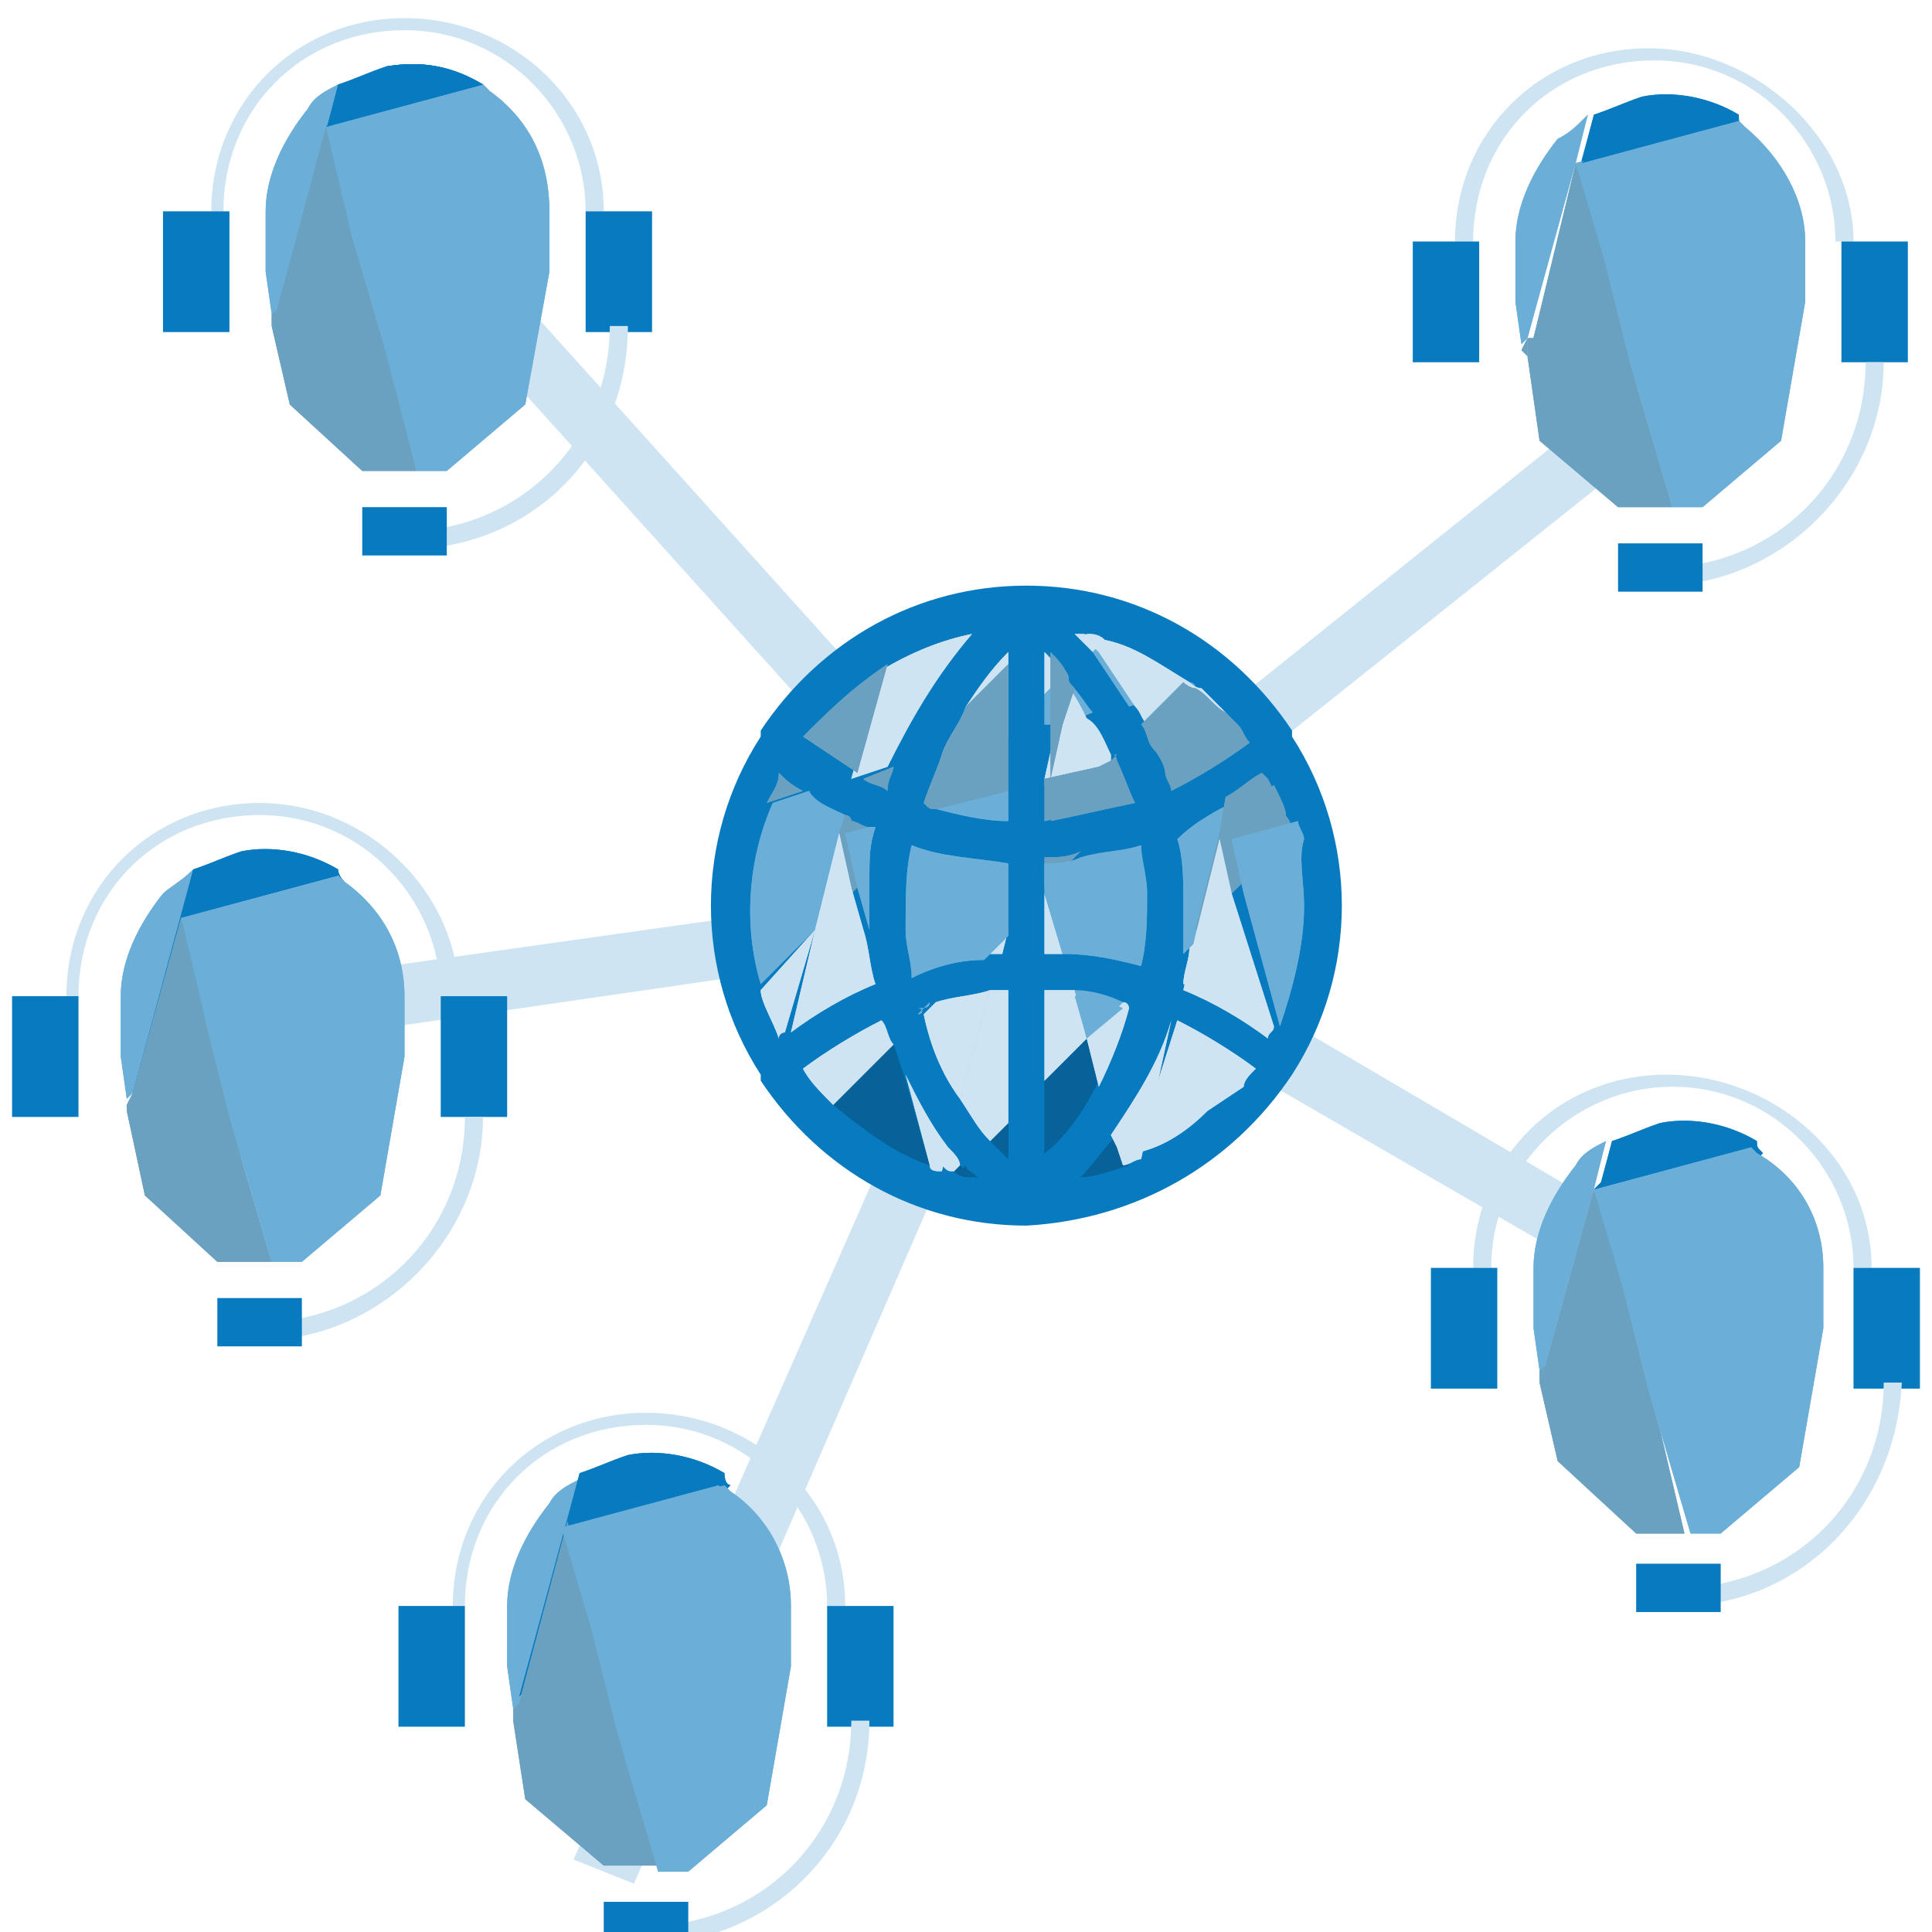 <?xml version="1.0" encoding="utf-8"?>
<!-- Generator: Adobe Illustrator 27.5.0, SVG Export Plug-In . SVG Version: 6.00 Build 0)  -->
<svg version="1.1" id="Layer_1" xmlns="http://www.w3.org/2000/svg" xmlns:xlink="http://www.w3.org/1999/xlink" x="0px" y="0px"
	 viewBox="0 0 32 32" style="enable-background:new 0 0 32 32;" xml:space="preserve">
<style type="text/css">
	.st0{fill:#CEE4F2;}
	.st1{fill:#066298;}
	.st2{fill:#6AA1C1;}
	.st3{fill:#6BAFD9;}
	.st4{fill:#087ABF;}
	.st5{fill:none;}
</style>
<g id="Layer_3">
	<polygon class="st0" points="28.7,22.4 16.1,15.1 26.7,6.6 27.3,7.4 17.9,14.9 29.3,21.6 	"/>
	<polygon class="st0" points="10.5,31.2 9.5,30.8 16.2,15.6 3.1,17.5 2.9,16.5 17.8,14.4 	"/>
	<rect x="12" y="3.3" transform="matrix(0.743 -0.669 0.669 0.743 -3.482 10.93)" class="st0" width="1" height="13.5"/>
	<path class="st1" d="M15.8,19.9c-1.2-0.3-2.3-1.1-3-2.2l1.9-1.9L15.8,19.9z"/>
	<polygon class="st1" points="15.8,19.9 15.8,19.9 14.7,15.8 	"/>
	<path class="st2" d="M20.4,15.8l-4.1,4.1c-0.1,0-0.2,0-0.2,0h0c-0.1,0-0.1,0-0.2,0l-1.1-4.1l3.3-3.3v0l0.6-2.2
		c0.1,0,0.2,0.1,0.4,0.1l0.2,0.9v0L20.4,15.8z"/>
	<polygon class="st2" points="15.8,19.9 15.8,19.9 14.7,15.8 	"/>
	<path class="st2" d="M14.7,15.8l-1.9,1.9C12.3,16.9,12,16,12,15c0-1.4,0.5-2.6,1.5-3.6L14.7,15.8z"/>
	<path class="st3" d="M18.6,10.3L18,12.5v0l-3.3,3.3l-1.2-4.4C14.9,10.1,16.8,9.7,18.6,10.3L18.6,10.3z"/>
	<path class="st3" d="M18.6,10.3L18,12.5v0l-3.3,3.3l-1.2-4.4C14.9,10.1,16.8,9.7,18.6,10.3L18.6,10.3z"/>
	<path class="st2" d="M18.6,10.3L18,12.5L18.6,10.3L18.6,10.3z"/>
	<path class="st2" d="M18.6,10.3L18,12.5v0h0L18.6,10.3L18.6,10.3z"/>
	<path class="st1" d="M21,18c-0.9,1.3-2.4,2-4,2c-0.2,0-0.5,0-0.7-0.1l4.1-4.1L21,18z"/>
	<path class="st2" d="M22,15c0,1.1-0.4,2.1-1,3l-0.6-2.2l1.5-1.5C22,14.5,22,14.8,22,15z"/>
	<path class="st3" d="M21.9,14.3l-1.5,1.5l-1.2-4.5v0L19,10.4c0.3,0.1,0.5,0.2,0.7,0.4v0C20.9,11.6,21.7,12.8,21.9,14.3z"/>
	<g id="Layer_3_00000081627491102926591570000004961963131451006142_">
		<path class="st4" d="M21.4,17.8c1.1-1.7,1.1-3.9,0-5.6c0,0,0,0,0-0.1c0,0,0,0,0,0c-1-1.5-2.6-2.4-4.4-2.4c0,0,0,0,0,0l0,0
			c-1.8,0-3.4,0.9-4.4,2.4c0,0,0,0,0,0c0,0,0,0,0,0.1c-1.1,1.7-1.1,3.9,0,5.6c0,0,0,0,0,0.1c0,0,0,0,0,0c1,1.5,2.6,2.4,4.4,2.4l0,0
			C18.8,20.2,20.4,19.3,21.4,17.8C21.4,17.8,21.4,17.8,21.4,17.8C21.4,17.8,21.4,17.8,21.4,17.8z"/>
		<path class="st0" d="M13.5,15.4L13,17.1h0c0,0-0.1,0-0.1,0.1c-0.1-0.3-0.3-0.6-0.3-0.8L13.5,15.4z"/>
		<path class="st0" d="M16.1,10.5c-0.6,0.7-1,1.4-1.4,2.2l-0.6,0.2l0,0l0,0l0.5-1.8C15.1,10.8,15.6,10.6,16.1,10.5z"/>
		<path class="st0" d="M16.7,10.8v1.4l-1.1,0.3c0.1-0.3,0.3-0.5,0.4-0.8C16.2,11.4,16.4,11.1,16.7,10.8z"/>
		<path class="st0" d="M17.3,10.8c0.1,0.1,0.2,0.2,0.3,0.4l-0.3,0.3V10.8z"/>
		<path class="st0" d="M18.3,10.6l-0.2,0.2c-0.1-0.1-0.1-0.1-0.2-0.2c0,0-0.1-0.1-0.1-0.1c0,0,0.1,0,0.1,0
			C18.1,10.5,18.2,10.6,18.3,10.6z"/>
		<path class="st0" d="M13.5,15.4L13,17.1h0c0,0-0.1,0-0.1,0.1c-0.1-0.3-0.3-0.6-0.3-0.8v0L13.5,15.4z"/>
		<path class="st0" d="M16.1,10.5c-0.6,0.7-1,1.4-1.4,2.2l-0.6,0.2l0,0l0,0l0.5-1.8C15.1,10.8,15.6,10.6,16.1,10.5z"/>
		<path class="st0" d="M16.7,10.8v1.4l-1.1,0.3c0.1-0.3,0.3-0.5,0.4-0.8C16.2,11.4,16.4,11.1,16.7,10.8z"/>
		<path class="st0" d="M17.3,10.8c0.1,0.1,0.2,0.2,0.3,0.4l-0.3,0.3V10.8z"/>
		<path class="st0" d="M18.3,10.6l-0.2,0.2c-0.1-0.1-0.1-0.1-0.2-0.2c0,0-0.1-0.1-0.1-0.1c0,0,0.1,0,0.1,0
			C18.1,10.5,18.2,10.6,18.3,10.6z"/>
		<path class="st3" d="M14,13.5L14,13.5l-0.1,0.3l-0.4,1.6v0l-0.9,0.9v0c-0.3-1-0.2-2.1,0.2-3l0.6-0.2h0
			C13.5,13.3,13.8,13.4,14,13.5z"/>
		<path class="st3" d="M18.1,11.8L17.6,12L17.3,12v-0.5l0.3-0.3c0,0,0.1,0.1,0.1,0.1C17.9,11.5,18,11.7,18.1,11.8z"/>
		<path class="st3" d="M19.8,11.4l-0.4,0.1l-0.7,0.2c-0.2-0.3-0.4-0.6-0.6-0.9l0.2-0.2c0.5,0.1,0.9,0.4,1.4,0.7
			C19.7,11.3,19.8,11.3,19.8,11.4z"/>
		<path class="st3" d="M14,13.5L14,13.5l-0.1,0.3l-0.4,1.6v0l-0.9,0.9c-0.3-1-0.2-2.1,0.2-3l0.6-0.2h0C13.5,13.3,13.8,13.4,14,13.5z
			"/>
		<path class="st3" d="M18.1,11.8L17.6,12L17.3,12v-0.5l0.3-0.3c0,0,0.1,0.1,0.1,0.1C17.9,11.5,18,11.7,18.1,11.8z"/>
		<path class="st3" d="M19.8,11.4l-0.4,0.1l-0.7,0.2c-0.2-0.3-0.4-0.6-0.6-0.9l0.2-0.2c0.5,0.1,0.9,0.4,1.4,0.7
			C19.7,11.3,19.8,11.3,19.8,11.4z"/>
		<path class="st2" d="M12.9,12.8c0.1,0.1,0.2,0.2,0.4,0.3l-0.6,0.2C12.8,13.1,12.9,13,12.9,12.8z"/>
		<path class="st2" d="M14.7,11l-0.5,1.8c-0.3-0.2-0.6-0.4-0.9-0.6C13.7,11.8,14.1,11.4,14.7,11z"/>
		<path class="st2" d="M14.4,13.7c0,0,0.1,0,0.1,0c-0.1,0.3-0.1,0.5-0.1,0.8v0l-0.9,0.9v0l0.4-1.6l0.1-0.3c0,0,0.1,0,0.1,0.1
			C14.2,13.6,14.3,13.7,14.4,13.7z"/>
		<path class="st2" d="M14.8,12.7c0,0.1-0.1,0.2-0.1,0.4c-0.1-0.1-0.3-0.1-0.4-0.2L14.8,12.7z"/>
		<path class="st2" d="M16.7,12.2L16.7,12.2l-1.2,1.2h0c0,0,0,0,0,0h0c-0.1,0-0.1,0-0.2-0.1c0.1-0.3,0.2-0.5,0.3-0.8L16.7,12.2
			L16.7,12.2z"/>
		<path class="st2" d="M12.9,12.8c0.1,0.1,0.2,0.2,0.4,0.3l-0.6,0.2C12.8,13.1,12.9,13,12.9,12.8z"/>
		<path class="st2" d="M14.7,11l-0.5,1.8c-0.3-0.2-0.6-0.4-0.9-0.6C13.7,11.8,14.1,11.4,14.7,11z"/>
		<path class="st2" d="M14.4,13.7c0,0,0.1,0,0.1,0c-0.1,0.3-0.1,0.5-0.1,0.8v0l-0.2,0.2v0l-0.7,0.7l0.4-1.6l0.1-0.3
			c0,0,0.1,0,0.1,0.1C14.2,13.6,14.3,13.7,14.4,13.7z"/>
		<path class="st2" d="M14.8,12.7c0,0.1-0.1,0.2-0.1,0.4c-0.1-0.1-0.3-0.1-0.4-0.2L14.8,12.7z"/>
		<path class="st2" d="M16.7,12.2L16.7,12.2l-1.2,1.2h0l0,0h0c0,0,0,0,0,0h0c-0.1,0-0.1,0-0.2-0.1c0.1-0.3,0.2-0.5,0.3-0.8
			L16.7,12.2L16.7,12.2z"/>
		<path class="st1" d="M15.4,19.3c-0.6-0.2-1.1-0.6-1.6-1l1-1l0.2,0.6c0,0,0,0,0,0l0,0L15.4,19.3z"/>
		<path class="st1" d="M15.4,19.3c-0.6-0.2-1.1-0.6-1.6-1l1-1l0.2,0.6c0,0,0,0,0,0l0,0L15.4,19.3z"/>
		<path class="st0" d="M14.5,16.3c-0.5,0.2-1,0.5-1.4,0.8l0.4-1.7v0l0.4-1.6l0.2,0.9v0l0.2,0.7v0C14.4,15.7,14.4,16,14.5,16.3z"/>
		<path class="st0" d="M14.8,17.3l-1,1c-0.2-0.2-0.4-0.4-0.5-0.6c0.4-0.3,0.9-0.6,1.3-0.8C14.7,17,14.7,17.2,14.8,17.3z"/>
		<path class="st0" d="M15,17.8c0.2,0.4,0.4,0.8,0.7,1.2l-0.1,0.4c-0.1,0-0.2,0-0.2-0.1h0L15,17.8z"/>
		<path class="st0" d="M15.5,16.6c0.3-0.1,0.6-0.1,0.9-0.2l-0.5,1.8c-0.3-0.4-0.5-0.9-0.6-1.4L15.5,16.6z"/>
		<path class="st0" d="M16.7,15.4L16.7,15.4l-0.1,0.4c-0.1,0-0.2,0-0.3,0L16.7,15.4z"/>
		<path class="st0" d="M18.4,12.5c0,0,0,0.1,0,0.1l-0.2,0.1l-0.9,0.2l0.2-0.9l0.2-0.6c0.1,0.1,0.2,0.3,0.3,0.5
			C18.2,12,18.3,12.3,18.4,12.5z"/>
		<path class="st0" d="M20.3,11.8l-0.4,0.4l-0.7,0.2c-0.1-0.1-0.1-0.3-0.2-0.4c-0.1-0.1-0.1-0.2-0.2-0.3c-0.2-0.3-0.4-0.6-0.6-0.9
			c-0.1-0.1-0.1-0.1-0.2-0.2l0-0.1c0.1,0,0.2,0,0.3,0.1c0.5,0.1,0.9,0.4,1.4,0.7c0,0,0.1,0.1,0.2,0.1C20,11.5,20.1,11.6,20.3,11.8z"
			/>
		<path class="st0" d="M14.5,16.3c-0.5,0.2-1,0.5-1.4,0.8l0.4-1.7v0l0.4-1.6l0.2,0.9v0l0.2,0.7v0C14.4,15.7,14.4,16,14.5,16.3z"/>
		<path class="st0" d="M14.8,17.3l-1,1c-0.2-0.2-0.4-0.4-0.5-0.6c0.4-0.3,0.9-0.6,1.3-0.8C14.7,17,14.7,17.2,14.8,17.3z"/>
		<path class="st0" d="M15.7,19C15.7,19,15.7,19,15.7,19l-0.1,0.4c0,0,0,0,0,0l0,0c-0.1,0-0.2,0-0.2-0.1h0L15,17.8
			C15.2,18.3,15.4,18.6,15.7,19z"/>
		<path class="st0" d="M16.4,16.4L16.4,16.4l-0.5,1.8c-0.3-0.4-0.5-0.9-0.6-1.4l0.2-0.2C15.8,16.5,16.1,16.5,16.4,16.4z"/>
		<path class="st0" d="M16.7,15.4L16.7,15.4l-0.1,0.4h0c-0.1,0-0.2,0-0.3,0L16.7,15.4z"/>
		<path class="st0" d="M18.4,12.5c0,0,0,0.1,0,0.1l-0.2,0.1l-0.9,0.2l0.2-0.9l0.2-0.6c0.1,0.1,0.2,0.3,0.3,0.5
			C18.2,12,18.3,12.3,18.4,12.5z"/>
		<path class="st0" d="M20.3,11.8l-0.4,0.4l-0.7,0.2c-0.1-0.1-0.1-0.3-0.2-0.4c-0.1-0.1-0.1-0.2-0.2-0.3c-0.2-0.3-0.4-0.6-0.6-0.9
			c-0.1-0.1-0.1-0.1-0.2-0.2l0-0.1c0.1,0,0.2,0,0.3,0.1c0.5,0.1,0.9,0.4,1.4,0.7c0,0,0.1,0.1,0.2,0.1C20,11.5,20.1,11.6,20.3,11.8z"
			/>
		<path class="st3" d="M14.4,13.7c0,0,0.1,0,0.1,0c-0.1,0.3-0.1,0.5-0.1,0.8v0c0,0.2,0,0.5,0,0.7c0,0.1,0,0.2,0,0.2l-0.2-0.7v0
			l-0.2-0.9L14.4,13.7z"/>
		<path class="st3" d="M15.2,16.7c0.1,0,0.2,0,0.2-0.1l-0.2,0.2C15.3,16.8,15.3,16.7,15.2,16.7z"/>
		<path class="st3" d="M15.5,13.4l1.2-0.3v0.5C16.3,13.6,15.9,13.5,15.5,13.4L15.5,13.4C15.5,13.4,15.5,13.4,15.5,13.4L15.5,13.4
			L15.5,13.4z"/>
		<path class="st3" d="M15.1,14c0.5,0.2,1,0.2,1.6,0.3v1.2l-0.4,0.4c-0.4,0-0.8,0.1-1.2,0.3c0-0.3-0.1-0.5-0.1-0.8
			C15,14.8,15,14.4,15.1,14z"/>
		<polygon class="st3" points="17.4,12.9 17.3,13 17.3,12.9 		"/>
		<path class="st3" d="M20.5,12l-0.6,0.2l0.4-0.4C20.4,11.9,20.4,12,20.5,12z"/>
		<path class="st3" d="M14.4,13.7c0,0,0.1,0,0.1,0c-0.1,0.3-0.1,0.5-0.1,0.8v0c0,0.2,0,0.5,0,0.7c0,0.1,0,0.2,0,0.2l-0.2-0.7v0
			l-0.2-0.9L14.4,13.7z"/>
		<path class="st3" d="M15.2,16.7c0.1,0,0.2,0,0.2-0.1l-0.2,0.2C15.3,16.8,15.3,16.7,15.2,16.7z"/>
		<path class="st3" d="M15.5,13.4l1.2-0.3v0.5C16.3,13.6,15.9,13.5,15.5,13.4L15.5,13.4C15.5,13.4,15.5,13.4,15.5,13.4L15.5,13.4
			L15.5,13.4z"/>
		<path class="st3" d="M15.1,14c0.5,0.2,1,0.2,1.6,0.3v1.2l-0.4,0.4c-0.4,0-0.8,0.1-1.2,0.3c0-0.3-0.1-0.5-0.1-0.8
			C15,14.8,15,14.4,15.1,14z"/>
		<polygon class="st3" points="17.4,12.9 17.3,13 17.3,12.9 		"/>
		<path class="st3" d="M20.5,12l-0.6,0.2l0.4-0.4C20.4,11.9,20.4,12,20.5,12z"/>
		<path class="st2" d="M14.1,13.6c0.1,0,0.1,0.1,0.2,0.1l-0.4,0.1L14.1,13.6z"/>
		<path class="st2" d="M16.7,12.2L16.7,12.2L16.7,12.2v0.9l-1.2,0.3h0l0,0h0c-0.1,0-0.1,0-0.2-0.1c0.1-0.3,0.2-0.5,0.3-0.8
			c0.1-0.3,0.3-0.5,0.4-0.8l0.7-0.7V12.2z"/>
		<path class="st2" d="M17.8,11.4L17.6,12l-0.2,0.9l0,0v-2.1c0.1,0.1,0.2,0.2,0.3,0.4C17.7,11.3,17.7,11.3,17.8,11.4z"/>
		<path class="st2" d="M18,10.5L18,10.5C17.9,10.5,17.9,10.5,18,10.5C17.9,10.5,18,10.5,18,10.5z"/>
		<path class="st2" d="M17.3,14.2c0.2,0,0.4,0,0.6-0.1l-0.6,0.6V14.2z"/>
		<path class="st2" d="M18.7,13.3c-0.5,0.1-0.9,0.2-1.4,0.3h0V13l0-0.1l0.9-0.2l0.2-0.1C18.6,12.8,18.7,13.1,18.7,13.3z"/>
		<path class="st2" d="M19.9,12.2l-0.6,0.6c0-0.1-0.1-0.3-0.2-0.4L19.9,12.2z"/>
		<path class="st2" d="M14.1,13.6c0.1,0,0.1,0.1,0.2,0.1l-0.4,0.1L14.1,13.6z"/>
		<path class="st2" d="M16.7,12.2L16.7,12.2L16.7,12.2v0.9l-1.2,0.3h0l0,0h0c-0.1,0-0.1,0-0.2-0.1c0.1-0.3,0.2-0.5,0.3-0.8
			c0.1-0.3,0.3-0.5,0.4-0.8l0.7-0.7V12.2z"/>
		<path class="st2" d="M17.8,11.4L17.6,12l-0.2,0.9l0,0v-2.1c0.1,0.1,0.2,0.2,0.3,0.4C17.7,11.3,17.7,11.3,17.8,11.4z"/>
		<path class="st2" d="M18,10.5L18,10.5C17.9,10.5,17.9,10.5,18,10.5C17.9,10.5,18,10.5,18,10.5z"/>
		<path class="st2" d="M17.3,14.2c0.2,0,0.4,0,0.6-0.1l-0.6,0.6V14.2z"/>
		<path class="st2" d="M18.7,13.3c-0.5,0.1-0.9,0.2-1.4,0.3h0V13l0-0.1l0.9-0.2l0.2-0.1C18.6,12.8,18.7,13.1,18.7,13.3z"/>
		<path class="st2" d="M19.9,12.2l-0.6,0.6c0-0.1-0.1-0.3-0.2-0.4L19.9,12.2z"/>
		<path class="st1" d="M16.1,19.5c-0.1,0-0.2,0-0.3-0.1l0.1-0.1C16,19.4,16.1,19.4,16.1,19.5z"/>
		<path class="st1" d="M16.7,19.2c-0.1-0.1-0.2-0.2-0.3-0.3l0.3-0.3V19.2z"/>
		<path class="st1" d="M18.2,17.9L18.2,17.9c-0.2,0.4-0.5,0.9-0.9,1.2v-1.2l0.7-0.7l0.1,0.3L18.2,17.9z"/>
		<path class="st1" d="M17.9,19.5c0.2-0.2,0.4-0.5,0.6-0.7l0.1,0.2l0.1,0.3C18.4,19.4,18.1,19.5,17.9,19.5z"/>
		<path class="st1" d="M16,19.3c0,0.1,0.1,0.1,0.2,0.2c-0.1,0-0.2,0-0.3-0.1L16,19.3z"/>
		<path class="st1" d="M16.4,18.9l0.3-0.3v0.5C16.6,19.1,16.5,19,16.4,18.9z"/>
		<path class="st1" d="M18.2,17.9L18.2,17.9c-0.2,0.4-0.5,0.9-0.9,1.2v-1.2l0.7-0.7l0,0L18.2,17.9z"/>
		<path class="st1" d="M18.6,19.3c-0.2,0.1-0.5,0.1-0.7,0.2c0.2-0.2,0.4-0.5,0.6-0.7l0.1,0.2L18.6,19.3z"/>
		<path class="st0" d="M15.7,19c0.1,0.1,0.2,0.2,0.2,0.3l-0.1,0.1c-0.1,0-0.1,0-0.2-0.1L15.7,19z"/>
		<path class="st0" d="M16.6,15.8l0.1-0.3L16.6,15.8C16.6,15.7,16.6,15.7,16.6,15.8z"/>
		<path class="st0" d="M16.4,16.4c0.1,0,0.2,0,0.3,0v2.2l-0.3,0.3c-0.2-0.2-0.3-0.4-0.5-0.7v0L16.4,16.4z"/>
		<path class="st0" d="M17.6,15.8c-0.1,0-0.2,0-0.3,0v-1.1l0,0.1L17.6,15.8z"/>
		<path class="st0" d="M18,17.2L18,17.2l-0.7,0.7v-1.5c0.2,0,0.3,0,0.5,0L18,17.2z"/>
		<path class="st0" d="M18.7,16.7c-0.1,0.4-0.3,0.9-0.5,1.3l-0.1-0.4L18,17.2v0h0v0l0.6-0.6h0C18.7,16.6,18.7,16.7,18.7,16.7z"/>
		<path class="st0" d="M19.4,16.9C19.4,16.9,19.4,16.9,19.4,16.9l-0.5,2.3c-0.1,0-0.2,0.1-0.3,0.1L18.5,19l-0.1-0.2v0
			C18.8,18.2,19.2,17.6,19.4,16.9z"/>
		<path class="st0" d="M19.9,15.4l-0.2,0.9c0,0-0.1,0-0.1,0c0-0.2,0.1-0.4,0.1-0.6v0L19.9,15.4z"/>
		<path class="st0" d="M15.7,19c0.1,0.1,0.2,0.2,0.2,0.3l-0.1,0.1c-0.1,0-0.1,0-0.2-0.1L15.7,19z"/>
		<path class="st0" d="M16.6,15.8l0.1-0.3L16.6,15.8C16.6,15.7,16.6,15.7,16.6,15.8z"/>
		<path class="st0" d="M16.4,16.4c0.1,0,0.2,0,0.3,0v2.2l-0.3,0.3c-0.2-0.2-0.3-0.4-0.5-0.7v0L16.4,16.4z"/>
		<path class="st0" d="M17.6,15.8L17.6,15.8c-0.1,0-0.2,0-0.3,0v-1.1l0,0.1L17.6,15.8z"/>
		<path class="st0" d="M18,17.2L18,17.2L18,17.2l-0.7,0.7v-1.5c0.2,0,0.3,0,0.5,0h0L18,17.2z"/>
		<path class="st0" d="M18.7,16.7c-0.1,0.4-0.3,0.9-0.5,1.3L18,17.2v0l0.6-0.6h0C18.7,16.6,18.7,16.7,18.7,16.7z"/>
		<path class="st0" d="M19.4,16.9C19.4,16.9,19.4,16.9,19.4,16.9l-0.5,2.3c-0.1,0-0.2,0.1-0.3,0.1L18.5,19l-0.1-0.2v0
			C18.8,18.2,19.2,17.6,19.4,16.9z"/>
		<path class="st0" d="M19.9,15.4l-0.2,0.9c0,0-0.1,0-0.1,0c0-0.2,0.1-0.4,0.1-0.6v0L19.9,15.4z"/>
		<path class="st3" d="M18,17.2l-0.2-0.8h0c0.3,0,0.6,0.1,0.8,0.2L18,17.2L18,17.2L18,17.2z"/>
		<path class="st3" d="M19,14.8c0,0.4,0,0.8-0.1,1.2c-0.4-0.1-0.8-0.2-1.3-0.2h0l-0.3-1l0-0.1v-0.4c0.2,0,0.4,0,0.6-0.1
			c0.3,0,0.7-0.1,1-0.2C18.9,14.2,19,14.5,19,14.8z"/>
		<path class="st3" d="M20.4,13.3l-0.1,0.6l-0.4,1.6v0l-0.3,0.3c0-0.3,0-0.6,0-0.9c0-0.3,0-0.7-0.1-1C19.8,13.6,20.2,13.4,20.4,13.3
			z"/>
		<path class="st3" d="M17.8,16.5c0.3,0,0.6,0.1,0.8,0.2L18,17.2L17.8,16.5z"/>
		<path class="st3" d="M18.9,14c0,0.3,0.1,0.5,0.1,0.8c0,0.4,0,0.8-0.1,1.2c-0.4-0.1-0.8-0.2-1.3-0.2l-0.3-1l0-0.1v-0.4
			c0.2,0,0.4,0,0.6-0.1C18.2,14.1,18.6,14.1,18.9,14z"/>
		<path class="st3" d="M20.4,13.3l-0.1,0.6l-0.4,1.6v0l-0.3,0.3c0-0.3,0-0.6,0-0.9c0-0.3,0-0.7-0.1-1C19.8,13.6,20.2,13.4,20.4,13.3
			z"/>
		<path class="st2" d="M18.5,12.6c0.1,0.2,0.2,0.5,0.3,0.7c-0.5,0.1-0.9,0.2-1.4,0.3l0.9-0.9l0.2-0.2C18.4,12.5,18.5,12.5,18.5,12.6
			z"/>
		<path class="st2" d="M20.7,12.3L20.7,12.3c-0.4,0.3-0.9,0.6-1.3,0.8c0-0.1-0.1-0.2-0.1-0.3c0-0.1-0.1-0.3-0.2-0.4
			c-0.1-0.1-0.1-0.3-0.2-0.4l0.7-0.7c0,0,0.1,0.1,0.2,0.1c0.2,0.1,0.3,0.3,0.5,0.4c0.1,0.1,0.2,0.2,0.2,0.2
			C20.6,12.1,20.6,12.2,20.7,12.3z"/>
		<path class="st2" d="M21.4,13.8L21.4,13.8l-0.9,0.9l-0.7,0.7v0l0.4-1.6l0.1-0.6c0.2-0.1,0.4-0.3,0.6-0.4l0.1,0.1
			c0.1,0.2,0.2,0.4,0.2,0.5C21.4,13.6,21.4,13.7,21.4,13.8z"/>
		<path class="st2" d="M18.5,12.6c0.1,0.2,0.2,0.5,0.3,0.7c-0.5,0.1-0.9,0.2-1.4,0.3l0.9-0.9l0.2-0.2C18.4,12.5,18.5,12.5,18.5,12.6
			z"/>
		<path class="st2" d="M20.7,12.3L20.7,12.3c-0.4,0.3-0.9,0.6-1.3,0.8c0-0.1-0.1-0.2-0.1-0.3c0-0.1-0.1-0.3-0.2-0.4
			c-0.1-0.1-0.1-0.3-0.2-0.4l0.7-0.7c0,0,0.1,0.1,0.2,0.1c0.2,0.1,0.3,0.3,0.5,0.4c0.1,0.1,0.2,0.2,0.2,0.2
			C20.6,12.1,20.6,12.2,20.7,12.3z"/>
		<path class="st2" d="M21.4,13.8L21.4,13.8l-0.9,0.9v0l-0.7,0.7l0.4-1.6l0.1-0.6c0.2-0.1,0.4-0.3,0.6-0.4l0.1,0.1
			c0.1,0.2,0.2,0.4,0.2,0.5C21.4,13.6,21.4,13.7,21.4,13.8z"/>
		<path class="st0" d="M19.5,16.9c0.4,0.2,0.9,0.5,1.3,0.8c-0.1,0.1-0.2,0.2-0.2,0.3c0,0,0,0,0,0L20,18.4c-0.3,0.3-0.7,0.6-1.2,0.7
			L19.5,16.9z"/>
		<path class="st0" d="M21.1,17c0,0.1-0.1,0.1-0.1,0.2c-0.4-0.3-0.9-0.6-1.4-0.8v0l0.2-0.9v0l0.4-1.6l0.2,0.9v0L21.1,17z"/>
		<path class="st0" d="M19.5,16.9c0.4,0.2,0.9,0.5,1.3,0.8c-0.1,0.1-0.2,0.2-0.2,0.3c0,0,0,0,0,0L20,18.4c-0.3,0.3-0.7,0.6-1.2,0.7
			L19.5,16.9z"/>
		<path class="st0" d="M21.1,17c0,0.1-0.1,0.1-0.1,0.2c-0.4-0.3-0.9-0.6-1.4-0.8v0l0.2-0.9v0l0.4-1.6l0.2,0.9v0L21.1,17z"/>
		<path class="st3" d="M21.6,15c0,0.7-0.2,1.4-0.4,2l-0.6-2.2v0l-0.2-0.9l1.1-0.3c0,0.1,0.1,0.2,0.1,0.3v0
			C21.5,14.2,21.6,14.6,21.6,15z"/>
		<path class="st3" d="M21.6,15c0,0.7-0.2,1.4-0.4,2l-0.6-2.2v0l-0.2-0.9l1.1-0.3c0,0.1,0.1,0.2,0.1,0.3v0
			C21.5,14.2,21.6,14.6,21.6,15z"/>
		<path class="st2" d="M21.1,13c0.1,0.2,0.2,0.4,0.2,0.5l-1.1,0.3L21.1,13z"/>
		<path class="st2" d="M21.1,13c0.1,0.2,0.2,0.4,0.2,0.5l-1.1,0.3L21.1,13z"/>
		<path class="st5" d="M21.4,13.8L21.4,13.8c0-0.1-0.1-0.2-0.1-0.3c-0.1-0.2-0.1-0.4-0.2-0.5l-0.1-0.1c-0.2,0.1-0.4,0.3-0.6,0.4
			c-0.3,0.2-0.6,0.3-0.9,0.5c0.1,0.3,0.1,0.7,0.1,1c0,0.3,0,0.6,0,0.9v0c0,0.2,0,0.4-0.1,0.6c0,0,0.1,0,0.1,0v0
			c0.5,0.2,1,0.5,1.4,0.8c0-0.1,0.1-0.1,0.1-0.2c0.3-0.6,0.4-1.3,0.4-2C21.6,14.6,21.5,14.2,21.4,13.8z M18.9,14
			c-0.3,0.1-0.7,0.2-1,0.2c-0.2,0-0.4,0.1-0.6,0.1v1.5c0.1,0,0.2,0,0.3,0h0c0.4,0,0.9,0.1,1.3,0.2c0.1-0.4,0.1-0.8,0.1-1.2
			C19,14.5,18.9,14.2,18.9,14z M15.1,14C15,14.4,15,14.8,15,15.2c0,0.3,0,0.5,0.1,0.8c0.4-0.1,0.8-0.2,1.2-0.3c0.1,0,0.2,0,0.3,0h0
			c0,0,0.1,0,0.1,0v-1.5C16.1,14.2,15.6,14.1,15.1,14z M18.5,12.6c0,0,0-0.1,0-0.1c-0.1-0.2-0.2-0.4-0.4-0.6
			c-0.1-0.2-0.2-0.3-0.3-0.5c0,0-0.1-0.1-0.1-0.1c-0.1-0.1-0.2-0.3-0.3-0.4v2.7h0c0.5,0,1-0.1,1.4-0.3
			C18.7,13.1,18.6,12.8,18.5,12.6z M16,11.7c-0.2,0.2-0.3,0.5-0.4,0.8c-0.1,0.3-0.2,0.5-0.3,0.8c0.1,0,0.1,0,0.2,0.1h0c0,0,0,0,0,0
			h0c0.4,0.1,0.8,0.2,1.2,0.2v-2.7C16.4,11.1,16.2,11.4,16,11.7z M16.3,15.8c0.1,0,0.2,0,0.3,0l0.1-0.3v0L16.3,15.8z M15.7,19
			l-0.1,0.4c0.1,0,0.1,0,0.2,0.1l0.1-0.1C15.9,19.2,15.8,19.1,15.7,19z M15.7,19l-0.1,0.4c0.1,0,0.1,0,0.2,0.1l0.1-0.1
			C15.9,19.2,15.8,19.1,15.7,19z M16.4,16.4L16.4,16.4c-0.3,0-0.6,0.1-0.9,0.2c-0.1,0-0.2,0-0.2,0.1c0,0,0,0.1,0,0.1
			c0.2,0.5,0.4,1,0.6,1.4v0c0.1,0.2,0.3,0.5,0.5,0.7c0.1,0.1,0.2,0.2,0.3,0.3v-2.7C16.6,16.4,16.5,16.4,16.4,16.4z M15.7,19
			l-0.1,0.4c0.1,0,0.1,0,0.2,0.1l0.1-0.1C15.9,19.2,15.8,19.1,15.7,19z M15.7,19l-0.1,0.4c0.1,0,0.1,0,0.2,0.1l0.1-0.1
			C15.9,19.2,15.8,19.1,15.7,19z M16.3,15.8c0.1,0,0.2,0,0.3,0h0l0.1-0.3v0L16.3,15.8z M18.6,16.6L18.6,16.6
			c-0.3-0.1-0.5-0.1-0.8-0.2h0c-0.2,0-0.3,0-0.5,0v2.7c0.3-0.4,0.6-0.8,0.9-1.2v0c0.2-0.4,0.4-0.8,0.5-1.3
			C18.7,16.7,18.7,16.6,18.6,16.6z M18.4,12.5c-0.1-0.2-0.2-0.4-0.4-0.6c-0.1-0.2-0.2-0.3-0.3-0.5L17.6,12l-0.2,0.9l0.9-0.2l0.2-0.1
			C18.5,12.5,18.4,12.5,18.4,12.5L18.4,12.5z M17.8,11.4L17.6,12l0.5-0.1C18,11.7,17.9,11.5,17.8,11.4L17.8,11.4z M17.8,11.4
			L17.6,12l0.5-0.1C18,11.7,17.9,11.5,17.8,11.4L17.8,11.4z M17.8,11.4L17.6,12l0.5-0.1C18,11.7,17.9,11.5,17.8,11.4L17.8,11.4z
			 M18.4,12.5c-0.1-0.2-0.2-0.4-0.4-0.6c-0.1-0.2-0.2-0.3-0.3-0.5L17.6,12l-0.2,0.9l0.9-0.2l0.2-0.1C18.5,12.5,18.4,12.5,18.4,12.5
			L18.4,12.5z M17.8,11.4L17.6,12l0.5-0.1C18,11.7,17.9,11.5,17.8,11.4L17.8,11.4z M18.4,12.5l-0.2,0.2l0.2-0.1
			C18.5,12.5,18.4,12.5,18.4,12.5L18.4,12.5z M17.8,11.4L17.6,12l0.5-0.1C18,11.7,17.9,11.5,17.8,11.4L17.8,11.4z M18.4,12.5
			l-0.2,0.2l0.2-0.1C18.5,12.5,18.4,12.5,18.4,12.5L18.4,12.5z M17.8,11.4L17.6,12l0.5-0.1C18,11.7,17.9,11.5,17.8,11.4L17.8,11.4z
			 M18.4,12.5l-0.2,0.2l0.2-0.1C18.5,12.5,18.4,12.5,18.4,12.5L18.4,12.5z M17.8,11.4L17.6,12l0.5-0.1C18,11.7,17.9,11.5,17.8,11.4
			L17.8,11.4z M18.4,12.5l-0.2,0.2l0.2-0.1C18.5,12.5,18.4,12.5,18.4,12.5L18.4,12.5z M17.8,11.4L17.6,12l0.5-0.1
			C18,11.7,17.9,11.5,17.8,11.4L17.8,11.4z M18.4,12.5l-0.2,0.2l0.2-0.1C18.5,12.5,18.4,12.5,18.4,12.5L18.4,12.5z M17.8,11.4
			L17.6,12l0.5-0.1C18,11.7,17.9,11.5,17.8,11.4L17.8,11.4z M18.4,12.5l-0.2,0.2l0.2-0.1C18.5,12.5,18.4,12.5,18.4,12.5L18.4,12.5z
			 M17.8,11.4L17.6,12l0.5-0.1C18,11.7,17.9,11.5,17.8,11.4L17.8,11.4z M18.4,12.5l-0.2,0.2l0.2-0.1C18.5,12.5,18.4,12.5,18.4,12.5
			L18.4,12.5z M17.8,11.4L17.6,12l0.5-0.1C18,11.7,17.9,11.5,17.8,11.4L17.8,11.4z M18.4,12.5l-0.2,0.2l0.2-0.1
			C18.5,12.5,18.4,12.5,18.4,12.5L18.4,12.5z M17.8,11.4L17.6,12l0.5-0.1C18,11.7,17.9,11.5,17.8,11.4L17.8,11.4z M18.4,12.5
			l-0.2,0.2l0.2-0.1C18.5,12.5,18.4,12.5,18.4,12.5L18.4,12.5z M20.5,12c-0.1-0.1-0.1-0.2-0.2-0.2c-0.1-0.2-0.3-0.3-0.5-0.4
			c0,0-0.1-0.1-0.2-0.1c-0.4-0.3-0.9-0.5-1.4-0.7c-0.1,0-0.2-0.1-0.3-0.1c0,0-0.1,0-0.1,0c0,0,0.1,0.1,0.1,0.1
			c0,0.1,0.1,0.1,0.2,0.2c0.2,0.3,0.4,0.6,0.6,0.9c0.1,0.1,0.1,0.2,0.2,0.3c0.1,0.1,0.1,0.3,0.2,0.4c0.1,0.1,0.1,0.3,0.2,0.4
			c0,0.1,0.1,0.2,0.1,0.3c0.5-0.2,0.9-0.5,1.3-0.8h0C20.6,12.2,20.6,12.1,20.5,12L20.5,12z M18.4,12.5l-0.2,0.2l0.2-0.1
			C18.5,12.5,18.4,12.5,18.4,12.5L18.4,12.5z M17.8,11.4L17.6,12l0.5-0.1C18,11.7,17.9,11.5,17.8,11.4L17.8,11.4z M18.4,12.5
			l-0.2,0.2l0.2-0.1C18.5,12.5,18.4,12.5,18.4,12.5L18.4,12.5z M17.8,11.4L17.6,12l0.5-0.1C18,11.7,17.9,11.5,17.8,11.4L17.8,11.4z
			 M18.4,12.5l-0.2,0.2l0.2-0.1C18.5,12.5,18.4,12.5,18.4,12.5L18.4,12.5z M17.8,11.4L17.6,12l0.5-0.1C18,11.7,17.9,11.5,17.8,11.4
			L17.8,11.4z M18.4,12.5l-0.2,0.2l0.2-0.1C18.5,12.5,18.4,12.5,18.4,12.5L18.4,12.5z M17.8,11.4L17.6,12l0.5-0.1
			C18,11.7,17.9,11.5,17.8,11.4L17.8,11.4z M18.4,12.5l-0.2,0.2l0.2-0.1C18.5,12.5,18.4,12.5,18.4,12.5L18.4,12.5z M17.8,11.4
			L17.6,12l0.5-0.1C18,11.7,17.9,11.5,17.8,11.4L17.8,11.4z M18.4,12.5l-0.2,0.2l0.2-0.1C18.5,12.5,18.4,12.5,18.4,12.5L18.4,12.5z
			 M17.8,11.4L17.6,12l0.5-0.1C18,11.7,17.9,11.5,17.8,11.4L17.8,11.4z M18.4,12.5l-0.2,0.2l0.2-0.1C18.5,12.5,18.4,12.5,18.4,12.5
			L18.4,12.5z M17.8,11.4L17.6,12l0.5-0.1C18,11.7,17.9,11.5,17.8,11.4L17.8,11.4z M18.4,12.5l-0.2,0.2l0.2-0.1
			C18.5,12.5,18.4,12.5,18.4,12.5L18.4,12.5z M17.8,11.4L17.6,12l0.5-0.1C18,11.7,17.9,11.5,17.8,11.4L17.8,11.4z M18.4,12.5
			l-0.2,0.2l0.2-0.1C18.5,12.5,18.4,12.5,18.4,12.5L18.4,12.5z M17.8,11.4L17.6,12l0.5-0.1C18,11.7,17.9,11.5,17.8,11.4L17.8,11.4z
			 M18.4,12.5c-0.1-0.2-0.2-0.4-0.4-0.6c-0.1-0.2-0.2-0.3-0.3-0.5L17.6,12l-0.2,0.9l0.9-0.2l0.2-0.1C18.5,12.5,18.4,12.5,18.4,12.5
			L18.4,12.5z M17.8,11.4L17.6,12l0.5-0.1C18,11.7,17.9,11.5,17.8,11.4L17.8,11.4z M17.8,11.4L17.6,12l0.5-0.1
			C18,11.7,17.9,11.5,17.8,11.4L17.8,11.4z M17.8,11.4L17.6,12l0.5-0.1C18,11.7,17.9,11.5,17.8,11.4L17.8,11.4z M14,13.5l-0.1,0.3
			l0.2-0.2C14.1,13.6,14,13.5,14,13.5z M14.7,11c-0.5,0.3-1,0.7-1.4,1.2c0.3,0.2,0.6,0.4,0.9,0.6c0,0,0,0,0,0
			c0.1,0.1,0.3,0.2,0.4,0.2c0-0.1,0.1-0.2,0.1-0.4c0.3-0.8,0.8-1.6,1.4-2.2C15.6,10.6,15.1,10.8,14.7,11L14.7,11z M14.4,15.5
			c0-0.1,0-0.2,0-0.2c0-0.2,0-0.5,0-0.7v0c0-0.3,0.1-0.5,0.1-0.8c0,0-0.1,0-0.1,0c-0.1,0-0.1-0.1-0.2-0.1c0,0-0.1,0-0.1-0.1v0
			c-0.2-0.1-0.5-0.3-0.7-0.4h0c-0.1-0.1-0.3-0.2-0.4-0.3c-0.1,0.1-0.1,0.3-0.2,0.4c-0.4,1-0.4,2-0.2,3v0c0.1,0.3,0.2,0.6,0.3,0.8
			c0,0,0.1,0,0.1-0.1h0c0.4-0.3,0.9-0.6,1.4-0.8C14.4,16,14.4,15.7,14.4,15.5L14.4,15.5z M16.3,15.8c0.1,0,0.2,0,0.3,0l0.1-0.3v0
			L16.3,15.8z M16.4,16.4c-0.3,0-0.6,0.1-0.9,0.2l-0.2,0.2c0.2,0.5,0.4,1,0.6,1.4L16.4,16.4L16.4,16.4z M16.4,16.4
			c-0.3,0-0.6,0.1-0.9,0.2l-0.2,0.2c0.2,0.5,0.4,1,0.6,1.4L16.4,16.4L16.4,16.4z M16.4,16.4c-0.3,0-0.6,0.1-0.9,0.2l-0.2,0.2
			c0.2,0.5,0.4,1,0.6,1.4L16.4,16.4L16.4,16.4z M16.4,16.4c-0.3,0-0.6,0.1-0.9,0.2l-0.2,0.2c0.2,0.5,0.4,1,0.6,1.4L16.4,16.4
			L16.4,16.4z M16,19.3c-0.1-0.1-0.2-0.2-0.2-0.3c0,0,0,0,0,0c-0.3-0.4-0.5-0.8-0.7-1.2c0,0,0,0,0,0l0,0c-0.1-0.2-0.2-0.3-0.2-0.5
			c0-0.1-0.1-0.3-0.1-0.4c-0.5,0.2-0.9,0.5-1.3,0.8c0.2,0.2,0.3,0.4,0.5,0.6c0.5,0.4,1,0.8,1.6,1h0c0.1,0,0.1,0.1,0.2,0.1
			c0,0,0,0,0,0l0,0c0.1,0,0.1,0,0.2,0.1c0.1,0,0.2,0,0.3,0.1C16.1,19.4,16,19.4,16,19.3L16,19.3z M16.4,16.4c-0.3,0-0.6,0.1-0.9,0.2
			l-0.2,0.2c0.2,0.5,0.4,1,0.6,1.4L16.4,16.4L16.4,16.4z M16.4,16.4c-0.3,0-0.6,0.1-0.9,0.2l-0.2,0.2c0.2,0.5,0.4,1,0.6,1.4
			L16.4,16.4L16.4,16.4z M16.4,16.4c-0.3,0-0.6,0.1-0.9,0.2l-0.2,0.2c0.2,0.5,0.4,1,0.6,1.4L16.4,16.4L16.4,16.4z M16.4,16.4
			c-0.3,0-0.6,0.1-0.9,0.2l-0.2,0.2c0.2,0.5,0.4,1,0.6,1.4L16.4,16.4L16.4,16.4z M16.3,15.8c0.1,0,0.2,0,0.3,0l0.1-0.3v0L16.3,15.8z
			 M16.4,16.4c-0.3,0-0.6,0.1-0.9,0.2l-0.2,0.2c0.2,0.5,0.4,1,0.6,1.4L16.4,16.4L16.4,16.4z M16.3,15.8c0.1,0,0.2,0,0.3,0h0l0.1-0.3
			v0L16.3,15.8z M19.5,16.9C19.4,16.9,19.4,16.9,19.5,16.9c-0.3,0.6-0.6,1.3-1,1.8v0c-0.2,0.3-0.4,0.5-0.6,0.7
			c0.2,0,0.5-0.1,0.7-0.2c0.1,0,0.2-0.1,0.3-0.1c0.4-0.2,0.8-0.4,1.2-0.7l0.4-0.4c0,0,0,0,0,0c0.1-0.1,0.2-0.2,0.2-0.3
			C20.3,17.4,19.9,17.1,19.5,16.9L19.5,16.9z"/>
	</g>
	<g id="Layer_3_00000111185973697790632980000006439008900709717391_">
		<polygon class="st2" points="25.3,5.6 25.3,5.9 25.2,5.8 		"/>
		<polygon class="st2" points="25.3,5.6 25.3,5.9 25.2,5.8 		"/>
		<path class="st3" d="M26.3,1.9l-0.2,0.8l-0.8,2.9v0h0v0l-0.1,0.1h0L25.1,5V4c0-0.6,0.3-1.2,0.7-1.7C26,2.2,26.1,2.1,26.3,1.9"/>
		<path class="st3" d="M26.3,1.9l-1,3.7v0l-0.1,0.1h0L25.1,5V4c0-0.6,0.3-1.2,0.7-1.7C26,2.2,26.1,2.1,26.3,1.9"/>
		<polygon class="st4" points="25.3,5.6 25.4,5.6 25.4,5.6 		"/>
		<path class="st4" d="M28.9,2.1l-2.3,2.3l-1.2,1.2v0l0.8-2.9l0.2-0.8c0.3-0.1,0.5-0.2,0.8-0.3c0.5-0.1,1.1,0,1.6,0.3
			C28.8,2,28.8,2.1,28.9,2.1"/>
		<path class="st4" d="M28.9,2.1l-2.3,2.3v0l-1.2,1.2v0h0l1-3.7c0.3-0.1,0.5-0.2,0.8-0.3c0.5-0.1,1.1,0,1.6,0.3
			C28.8,2,28.8,2.1,28.9,2.1"/>
		<polygon class="st2" points="27.7,8.4 26.8,8.4 25.5,7.3 25.3,5.9 25.3,5.6 25.4,5.6 25.4,5.6 26.1,2.7 26.6,4.4 26.6,4.4 27,6 
			27.2,6.7 		"/>
		<polygon class="st2" points="27.7,8.4 26.8,8.4 25.5,7.3 25.3,5.9 25.3,5.6 25.4,5.6 25.4,5.6 26.1,2.7 26.6,4.4 26.6,4.4 27,6 
			27.2,6.7 		"/>
		<path class="st3" d="M29.9,4v1l-0.4,2.3l-1.3,1.1h-0.5L27,6l-0.4-1.6v0l-0.5-1.7L28.8,2c0,0,0.1,0.1,0.1,0.1
			C29.5,2.6,29.9,3.3,29.9,4"/>
		<path class="st3" d="M29.9,4v1l-0.4,2.3l-1.3,1.1h-0.5l-0.5-1.7L27,6l-0.4-1.6v0l-0.5-1.7L28.8,2c0,0,0.1,0.1,0.1,0.1
			C29.5,2.6,29.9,3.3,29.9,4"/>
		<path class="st4" d="M28.8,2l-2.6,0.7l1-1C27.7,1.6,28.3,1.7,28.8,2"/>
		<path class="st4" d="M28.8,2l-2.6,0.7l1-1C27.7,1.6,28.3,1.7,28.8,2"/>
		<path class="st0" d="M30.7,4h-0.3c0-1.6-1.3-3-3-3s-3,1.3-3,3h-0.3c0-1.8,1.4-3.2,3.2-3.2S30.7,2.3,30.7,4z"/>
		<rect x="30.5" y="4" class="st4" width="1.1" height="2"/>
		<rect x="23.4" y="4" class="st4" width="1.1" height="2"/>
		<path class="st0" d="M27.5,9.7V9.4c1.9,0,3.4-1.5,3.4-3.4h0.3C31.2,8,29.5,9.7,27.5,9.7z"/>
		<rect x="26.8" y="9" class="st4" width="1.4" height="0.8"/>
	</g>
	<g id="Layer_3_00000105417996999615381820000010292940974200896153_">
		<polygon class="st2" points="2.2,18.1 2.1,18.4 2.1,18.3 		"/>
		<polygon class="st2" points="2.2,18.1 2.1,18.4 2.1,18.3 		"/>
		<path class="st3" d="M3.2,14.4L3,15.2l-0.8,2.9v0h0v0l-0.1,0.1h0l-0.1-0.7v-1c0-0.6,0.3-1.2,0.7-1.7C2.8,14.7,3,14.6,3.2,14.4"/>
		<path class="st3" d="M3.2,14.4l-1,3.7v0l-0.1,0.1h0l-0.1-0.7v-1c0-0.6,0.3-1.2,0.7-1.7C2.8,14.7,3,14.6,3.2,14.4"/>
		<polygon class="st4" points="2.2,18.1 2.2,18.1 2.2,18.1 		"/>
		<path class="st4" d="M5.7,14.6l-2.3,2.3l-1.2,1.2v0L3,15.2l0.2-0.8c0.3-0.1,0.5-0.2,0.8-0.3c0.5-0.1,1.1,0,1.6,0.3
			C5.6,14.5,5.7,14.6,5.7,14.6"/>
		<path class="st4" d="M5.7,14.6l-2.3,2.3v0l-1.2,1.2v0h0l1-3.7c0.3-0.1,0.5-0.2,0.8-0.3c0.5-0.1,1.1,0,1.6,0.3
			C5.6,14.5,5.7,14.6,5.7,14.6"/>
		<polygon class="st2" points="4.5,20.9 3.6,20.9 2.4,19.8 2.1,18.4 2.2,18.1 2.2,18.1 2.2,18.1 3,15.2 3.4,16.9 3.4,16.9 3.9,18.5 
			4,19.2 		"/>
		<polygon class="st2" points="4.5,20.9 3.6,20.9 2.4,19.8 2.1,18.4 2.2,18.1 2.2,18.1 2.2,18.1 3,15.2 3.4,16.9 3.4,16.9 3.9,18.5 
			4,19.2 		"/>
		<path class="st3" d="M6.7,16.5v1l-0.4,2.3L5,20.9H4.5l-0.6-2.4l-0.4-1.6v0L3,15.2l2.6-0.7c0,0,0.1,0.1,0.1,0.1
			C6.4,15.1,6.7,15.8,6.7,16.5"/>
		<path class="st3" d="M6.7,16.5v1l-0.4,2.3L5,20.9H4.5L4,19.2l-0.2-0.7l-0.4-1.6v0L3,15.2l2.6-0.7c0,0,0.1,0.1,0.1,0.1
			C6.4,15.1,6.7,15.8,6.7,16.5"/>
		<path class="st4" d="M5.6,14.5L3,15.2l1-1C4.6,14.1,5.1,14.2,5.6,14.5"/>
		<path class="st4" d="M5.6,14.5L3,15.2l1-1C4.6,14.1,5.1,14.2,5.6,14.5"/>
		<path class="st0" d="M7.6,16.5H7.3c0-1.6-1.3-3-3-3s-3,1.3-3,3H1.1c0-1.8,1.4-3.2,3.2-3.2S7.6,14.8,7.6,16.5z"/>
		<rect x="7.3" y="16.5" class="st4" width="1.1" height="2"/>
		<rect x="0.2" y="16.5" class="st4" width="1.1" height="2"/>
		<path class="st0" d="M4.3,22.2v-0.3c1.9,0,3.4-1.5,3.4-3.4H8C8,20.5,6.3,22.2,4.3,22.2z"/>
		<rect x="3.6" y="21.5" class="st4" width="1.4" height="0.8"/>
	</g>
	<g id="Layer_3_00000140708999459115753100000005658201104756470177_">
		<polygon class="st2" points="8.6,28.2 8.5,28.5 8.5,28.3 		"/>
		<polygon class="st2" points="8.6,28.2 8.5,28.5 8.5,28.3 		"/>
		<path class="st3" d="M9.6,24.5l-0.2,0.8l-0.8,2.9v0h0v0l-0.1,0.1h0l-0.1-0.7v-1c0-0.6,0.3-1.2,0.7-1.7C9.2,24.7,9.4,24.6,9.6,24.5
			"/>
		<path class="st3" d="M9.6,24.5l-1,3.7v0l-0.1,0.1h0l-0.1-0.7v-1c0-0.6,0.3-1.2,0.7-1.7C9.2,24.7,9.4,24.6,9.6,24.5"/>
		<polygon class="st4" points="8.6,28.2 8.6,28.2 8.6,28.2 		"/>
		<path class="st4" d="M12.1,24.6l-2.3,2.3l-1.2,1.2v0l0.8-2.9l0.2-0.8c0.3-0.1,0.5-0.2,0.8-0.3c0.5-0.1,1.1,0,1.6,0.3
			C12,24.6,12.1,24.6,12.1,24.6"/>
		<path class="st4" d="M12.1,24.6l-2.3,2.3v0l-1.2,1.2v0h0l1-3.7c0.3-0.1,0.5-0.2,0.8-0.3c0.5-0.1,1.1,0,1.6,0.3
			C12,24.6,12.1,24.6,12.1,24.6"/>
		<polygon class="st2" points="10.9,30.9 10,30.9 8.7,29.8 8.5,28.5 8.6,28.2 8.6,28.2 8.6,28.2 9.4,25.2 9.8,26.9 9.8,26.9 
			10.3,28.6 10.4,29.2 		"/>
		<polygon class="st2" points="10.9,30.9 10,30.9 8.7,29.8 8.5,28.5 8.6,28.2 8.6,28.2 8.6,28.2 9.4,25.2 9.8,26.9 9.8,26.9 
			10.3,28.6 10.4,29.2 		"/>
		<path class="st3" d="M13.1,26.6v1l-0.4,2.3l-1.3,1.1h-0.5l-0.6-2.4l-0.4-1.6v0l-0.5-1.7l2.6-0.7c0,0,0.1,0.1,0.1,0.1
			C12.7,25.1,13.1,25.8,13.1,26.6"/>
		<path class="st3" d="M13.1,26.6v1l-0.4,2.3l-1.3,1.1h-0.5l-0.5-1.7l-0.2-0.7l-0.4-1.6v0l-0.5-1.7l2.6-0.7c0,0,0.1,0.1,0.1,0.1
			C12.7,25.1,13.1,25.8,13.1,26.6"/>
		<path class="st4" d="M12,24.5l-2.6,0.7l1-1C10.9,24.1,11.5,24.2,12,24.5"/>
		<path class="st4" d="M12,24.5l-2.6,0.7l1-1C10.9,24.1,11.5,24.2,12,24.5"/>
		<path class="st0" d="M14,26.6h-0.3c0-1.6-1.3-3-3-3s-3,1.3-3,3H7.5c0-1.8,1.4-3.2,3.2-3.2S14,24.8,14,26.6z"/>
		<rect x="13.7" y="26.6" class="st4" width="1.1" height="2"/>
		<rect x="6.6" y="26.6" class="st4" width="1.1" height="2"/>
		<path class="st0" d="M10.7,32.2v-0.3c1.9,0,3.4-1.5,3.4-3.4h0.3C14.4,30.6,12.7,32.2,10.7,32.2z"/>
		<rect x="10" y="31.5" class="st4" width="1.4" height="0.8"/>
	</g>
	<g id="Layer_3_00000030451116058496370630000015902936332758631832_">
		<polygon class="st2" points="25.6,22.6 25.5,22.9 25.5,22.7 		"/>
		<polygon class="st2" points="25.6,22.6 25.5,22.9 25.5,22.7 		"/>
		<path class="st3" d="M26.6,18.9l-0.2,0.8l-0.8,2.9v0h0v0l-0.1,0.1h0L25.4,22v-1c0-0.6,0.3-1.2,0.7-1.7
			C26.2,19.1,26.4,19,26.6,18.9"/>
		<path class="st3" d="M26.6,18.9l-1,3.7v0l-0.1,0.1h0L25.4,22v-1c0-0.6,0.3-1.2,0.7-1.7C26.2,19.1,26.4,19,26.6,18.9"/>
		<polygon class="st4" points="25.6,22.6 25.6,22.6 25.6,22.6 		"/>
		<path class="st4" d="M29.2,19.1l-2.3,2.3l-1.2,1.2v0l0.8-2.9l0.2-0.8c0.3-0.1,0.5-0.2,0.8-0.3c0.5-0.1,1.1,0,1.6,0.3
			C29.1,19,29.1,19,29.2,19.1"/>
		<path class="st4" d="M29.2,19.1l-2.3,2.3v0l-1.2,1.2v0h0l1-3.7c0.3-0.1,0.5-0.2,0.8-0.3c0.5-0.1,1.1,0,1.6,0.3
			C29.1,19,29.1,19,29.2,19.1"/>
		<polygon class="st2" points="27.9,25.4 27.1,25.4 25.8,24.2 25.5,22.9 25.6,22.6 25.6,22.6 25.6,22.6 26.4,19.7 26.9,21.4 
			26.9,21.4 27.3,23 27.5,23.7 		"/>
		<polygon class="st2" points="27.9,25.4 27.1,25.4 25.8,24.2 25.5,22.9 25.6,22.6 25.6,22.6 25.6,22.6 26.4,19.7 26.9,21.4 
			26.9,21.4 27.3,23 27.5,23.7 		"/>
		<path class="st3" d="M30.2,21v1l-0.4,2.3l-1.3,1.1h-0.5L27.3,23l-0.4-1.6v0l-0.5-1.7L29,19c0,0,0.1,0.1,0.1,0.1
			C29.8,19.5,30.2,20.2,30.2,21"/>
		<path class="st3" d="M30.2,21v1l-0.4,2.3l-1.3,1.1h-0.5l-0.5-1.7L27.3,23l-0.4-1.6v0l-0.5-1.7L29,19c0,0,0.1,0.1,0.1,0.1
			C29.8,19.5,30.2,20.2,30.2,21"/>
		<path class="st4" d="M29,19l-2.6,0.7l1-1C28,18.5,28.5,18.7,29,19"/>
		<path class="st4" d="M29,19l-2.6,0.7l1-1C28,18.5,28.5,18.7,29,19"/>
		<path class="st0" d="M31,21h-0.3c0-1.6-1.3-3-3-3c-1.6,0-3,1.3-3,3h-0.3c0-1.8,1.4-3.2,3.2-3.2S31,19.2,31,21z"/>
		<rect x="30.7" y="21" class="st4" width="1.1" height="2"/>
		<rect x="23.7" y="21" class="st4" width="1.1" height="2"/>
		<path class="st0" d="M27.8,26.6v-0.3c1.9,0,3.4-1.5,3.4-3.4h0.3C31.4,25,29.8,26.6,27.8,26.6z"/>
		<rect x="27.1" y="25.9" class="st4" width="1.4" height="0.8"/>
	</g>
	<g id="Layer_3_00000046320349792486321590000008259457109819845561_">
		<polygon class="st2" points="4.6,5.1 4.5,5.4 4.5,5.2 		"/>
		<polygon class="st2" points="4.6,5.1 4.5,5.4 4.5,5.2 		"/>
		<path class="st3" d="M5.6,1.4L5.4,2.1L4.6,5.1v0h0v0L4.5,5.2h0L4.4,4.5v-1c0-0.6,0.3-1.2,0.7-1.7C5.2,1.6,5.4,1.5,5.6,1.4"/>
		<path class="st3" d="M5.6,1.4l-1,3.7v0L4.5,5.2h0L4.4,4.5v-1c0-0.6,0.3-1.2,0.7-1.7C5.2,1.6,5.4,1.5,5.6,1.4"/>
		<polygon class="st4" points="4.6,5.1 4.6,5.1 4.6,5.1 		"/>
		<path class="st4" d="M8.1,1.5L5.8,3.8L4.6,5.1v0l0.8-2.9l0.2-0.8c0.3-0.1,0.5-0.2,0.8-0.3C7,1,7.5,1.1,8,1.4
			C8.1,1.5,8.1,1.5,8.1,1.5"/>
		<path class="st4" d="M8.1,1.5L5.8,3.8v0L4.6,5.1v0h0l1-3.7c0.3-0.1,0.5-0.2,0.8-0.3C7,1,7.5,1.1,8,1.4C8.1,1.5,8.1,1.5,8.1,1.5"/>
		<polygon class="st2" points="6.9,7.8 6,7.8 4.8,6.7 4.5,5.4 4.6,5.1 4.6,5.1 4.6,5.1 5.4,2.1 5.8,3.8 5.8,3.8 6.3,5.5 6.5,6.1 		
			"/>
		<polygon class="st2" points="6.9,7.8 6,7.8 4.8,6.7 4.5,5.4 4.6,5.1 4.6,5.1 4.6,5.1 5.4,2.1 5.8,3.8 5.8,3.8 6.3,5.5 6.5,6.1 		
			"/>
		<path class="st3" d="M9.1,3.5v1L8.7,6.7L7.4,7.8H6.9L6.3,5.5L5.8,3.8v0L5.4,2.1L8,1.4c0,0,0.1,0.1,0.1,0.1C8.8,2,9.1,2.7,9.1,3.5"
			/>
		<path class="st3" d="M9.1,3.5v1L8.7,6.7L7.4,7.8H6.9L6.5,6.1L6.3,5.5L5.8,3.8v0L5.4,2.1L8,1.4c0,0,0.1,0.1,0.1,0.1
			C8.8,2,9.1,2.7,9.1,3.5"/>
		<path class="st4" d="M8,1.4L5.4,2.1l1-1C7,1,7.5,1.1,8,1.4"/>
		<path class="st4" d="M8,1.4L5.4,2.1l1-1C7,1,7.5,1.1,8,1.4"/>
		<path class="st0" d="M10,3.5H9.7c0-1.6-1.3-3-3-3s-3,1.3-3,3H3.5c0-1.8,1.4-3.2,3.2-3.2S10,1.7,10,3.5z"/>
		<rect x="9.7" y="3.5" class="st4" width="1.1" height="2"/>
		<rect x="2.7" y="3.5" class="st4" width="1.1" height="2"/>
		<path class="st0" d="M6.7,9.1V8.8c1.9,0,3.4-1.5,3.4-3.4h0.3C10.4,7.5,8.8,9.1,6.7,9.1z"/>
		<rect x="6" y="8.4" class="st4" width="1.4" height="0.8"/>
	</g>
</g>
</svg>
